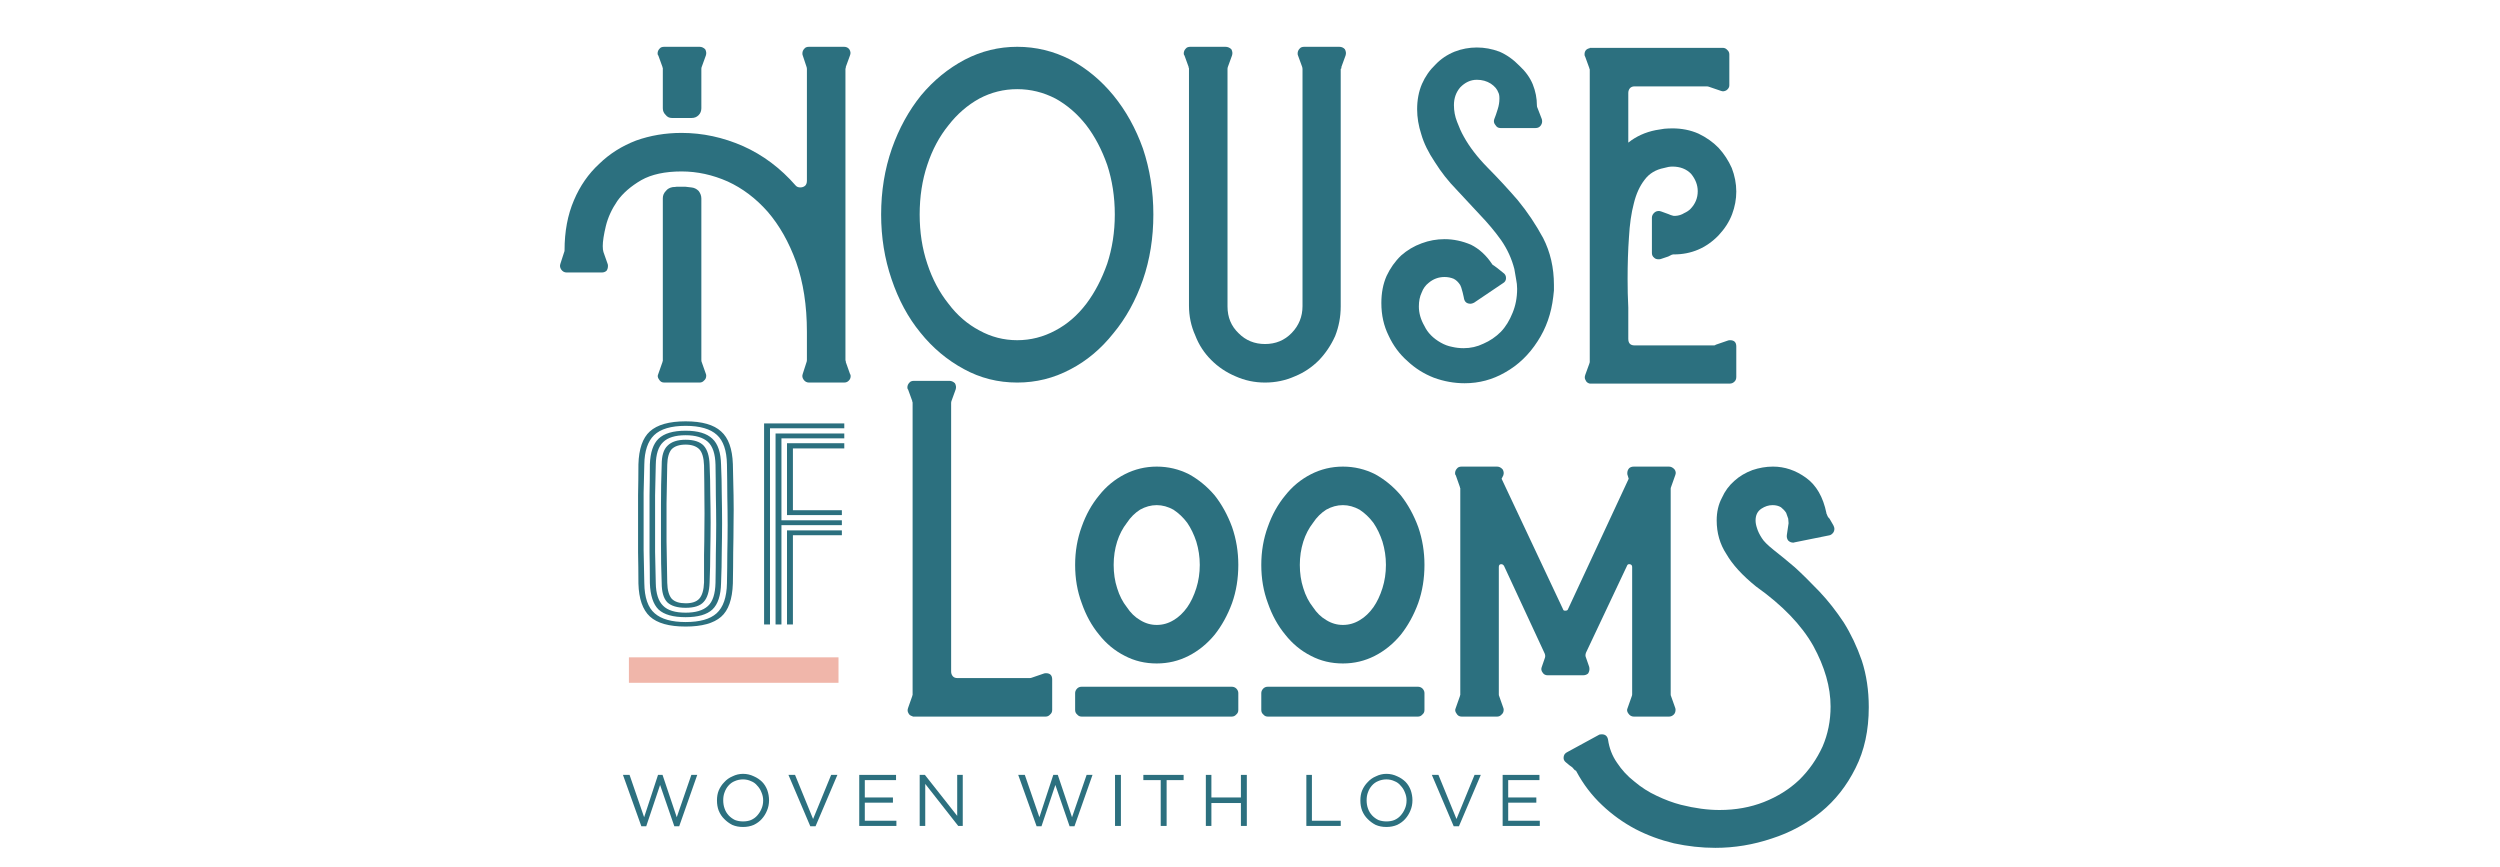 <svg version="1.0" preserveAspectRatio="xMidYMid meet" height="52" viewBox="0 0 112.5 39" zoomAndPan="magnify" width="150" xmlns:xlink="http://www.w3.org/1999/xlink" xmlns="http://www.w3.org/2000/svg"><defs><g></g><clipPath id="75e40ae9d2"><path clip-rule="nonzero" d="M 24 0.086 L 85 0.086 L 85 38.914 L 24 38.914 Z M 24 0.086"></path></clipPath><clipPath id="6deae73a6f"><rect height="14" y="0" width="12" x="0"></rect></clipPath><clipPath id="5e65b95fa7"><path clip-rule="nonzero" d="M 15 13 L 60.824 13 L 60.824 38.914 L 15 38.914 Z M 15 13"></path></clipPath><clipPath id="cb15d8b4d4"><path clip-rule="nonzero" d="M 31 7 L 45.824 7 L 45.824 25.914 L 31 25.914 Z M 31 7"></path></clipPath><clipPath id="9184c1b901"><rect height="26" y="0" width="46" x="0"></rect></clipPath><clipPath id="d42b78d67d"><path clip-rule="nonzero" d="M 3 33 L 47 33 L 47 38.914 L 3 38.914 Z M 3 33"></path></clipPath><clipPath id="f6501175c5"><rect height="6" y="0" width="44" x="0"></rect></clipPath><clipPath id="cb356cca61"><path clip-rule="nonzero" d="M 0.848 0.086 L 56 0.086 L 56 24 L 0.848 24 Z M 0.848 0.086"></path></clipPath><clipPath id="1a15484aee"><rect height="24" y="0" width="56" x="0"></rect></clipPath><clipPath id="558e5e362b"><rect height="39" y="0" width="61" x="0"></rect></clipPath></defs><g clip-path="url(#75e40ae9d2)"><g transform="matrix(1, 0, 0, 1, 24, 0)"><g clip-path="url(#558e5e362b)"><g transform="matrix(1, 0, 0, 1, 3, 17)"><g clip-path="url(#6deae73a6f)"><g fill-opacity="1" fill="#2c707f"><g transform="translate(1.182, 11.101)"><g><path d="M 2.672 0.094 C 1.93 0.094 1.395 -0.055 1.062 -0.359 C 0.738 -0.66 0.566 -1.156 0.547 -1.844 C 0.547 -2.344 0.539 -2.812 0.531 -3.25 C 0.531 -3.688 0.531 -4.113 0.531 -4.531 C 0.531 -4.957 0.531 -5.383 0.531 -5.812 C 0.539 -6.25 0.547 -6.711 0.547 -7.203 C 0.566 -7.898 0.738 -8.395 1.062 -8.688 C 1.395 -8.988 1.93 -9.141 2.672 -9.141 C 3.41 -9.141 3.941 -8.988 4.266 -8.688 C 4.598 -8.395 4.773 -7.906 4.797 -7.219 C 4.805 -6.719 4.816 -6.25 4.828 -5.812 C 4.836 -5.383 4.836 -4.961 4.828 -4.547 C 4.828 -4.129 4.82 -3.695 4.812 -3.25 C 4.812 -2.812 4.805 -2.344 4.797 -1.844 C 4.773 -1.133 4.598 -0.633 4.266 -0.344 C 3.93 -0.051 3.398 0.094 2.672 0.094 Z M 2.672 -0.109 C 3.305 -0.109 3.77 -0.238 4.062 -0.5 C 4.363 -0.77 4.52 -1.223 4.531 -1.859 C 4.539 -2.328 4.547 -2.773 4.547 -3.203 C 4.555 -3.629 4.562 -4.051 4.562 -4.469 C 4.562 -4.895 4.555 -5.328 4.547 -5.766 C 4.547 -6.211 4.539 -6.691 4.531 -7.203 C 4.52 -7.828 4.367 -8.27 4.078 -8.531 C 3.785 -8.801 3.316 -8.938 2.672 -8.938 C 2.016 -8.938 1.539 -8.797 1.25 -8.516 C 0.969 -8.242 0.82 -7.805 0.812 -7.203 C 0.801 -6.766 0.789 -6.336 0.781 -5.922 C 0.781 -5.516 0.781 -5.098 0.781 -4.672 C 0.781 -4.254 0.781 -3.812 0.781 -3.344 C 0.789 -2.883 0.801 -2.391 0.812 -1.859 C 0.82 -1.211 0.977 -0.758 1.281 -0.5 C 1.582 -0.238 2.047 -0.109 2.672 -0.109 Z M 2.672 -0.328 C 2.109 -0.328 1.703 -0.441 1.453 -0.672 C 1.211 -0.91 1.082 -1.305 1.062 -1.859 C 1.062 -2.348 1.055 -2.812 1.047 -3.25 C 1.047 -3.688 1.047 -4.113 1.047 -4.531 C 1.047 -4.957 1.047 -5.383 1.047 -5.812 C 1.055 -6.25 1.062 -6.711 1.062 -7.203 C 1.082 -7.742 1.211 -8.129 1.453 -8.359 C 1.703 -8.598 2.109 -8.719 2.672 -8.719 C 3.223 -8.719 3.625 -8.598 3.875 -8.359 C 4.125 -8.129 4.254 -7.738 4.266 -7.188 C 4.285 -6.75 4.297 -6.312 4.297 -5.875 C 4.305 -5.445 4.312 -5.016 4.312 -4.578 C 4.312 -4.148 4.305 -3.711 4.297 -3.266 C 4.297 -2.816 4.285 -2.348 4.266 -1.859 C 4.254 -1.305 4.125 -0.91 3.875 -0.672 C 3.625 -0.441 3.223 -0.328 2.672 -0.328 Z M 2.672 -0.531 C 3.117 -0.531 3.453 -0.629 3.672 -0.828 C 3.891 -1.023 4.004 -1.375 4.016 -1.875 C 4.023 -2.332 4.031 -2.773 4.031 -3.203 C 4.039 -3.641 4.047 -4.07 4.047 -4.5 C 4.047 -4.926 4.039 -5.359 4.031 -5.797 C 4.031 -6.242 4.023 -6.707 4.016 -7.188 C 4.004 -7.676 3.891 -8.02 3.672 -8.219 C 3.453 -8.414 3.117 -8.516 2.672 -8.516 C 2.203 -8.516 1.863 -8.41 1.656 -8.203 C 1.445 -8.004 1.336 -7.664 1.328 -7.188 C 1.316 -6.707 1.305 -6.25 1.297 -5.812 C 1.297 -5.383 1.297 -4.961 1.297 -4.547 C 1.297 -4.129 1.297 -3.703 1.297 -3.266 C 1.305 -2.828 1.316 -2.359 1.328 -1.859 C 1.336 -1.391 1.445 -1.051 1.656 -0.844 C 1.863 -0.633 2.203 -0.531 2.672 -0.531 Z M 2.672 -0.75 C 2.297 -0.75 2.02 -0.832 1.844 -1 C 1.676 -1.176 1.594 -1.469 1.594 -1.875 C 1.57 -2.457 1.562 -3.039 1.562 -3.625 C 1.562 -4.207 1.562 -4.789 1.562 -5.375 C 1.562 -5.969 1.57 -6.57 1.594 -7.188 C 1.594 -7.594 1.68 -7.879 1.859 -8.047 C 2.035 -8.223 2.305 -8.312 2.672 -8.312 C 3.047 -8.312 3.316 -8.223 3.484 -8.047 C 3.648 -7.867 3.738 -7.582 3.75 -7.188 C 3.77 -6.727 3.781 -6.285 3.781 -5.859 C 3.789 -5.441 3.797 -5.02 3.797 -4.594 C 3.797 -4.176 3.789 -3.742 3.781 -3.297 C 3.781 -2.859 3.77 -2.391 3.75 -1.891 C 3.738 -1.484 3.648 -1.191 3.484 -1.016 C 3.328 -0.836 3.055 -0.75 2.672 -0.75 Z M 2.672 -0.953 C 2.953 -0.953 3.156 -1.02 3.281 -1.156 C 3.414 -1.301 3.488 -1.547 3.5 -1.891 C 3.5 -2.305 3.5 -2.719 3.5 -3.125 C 3.508 -3.531 3.516 -3.941 3.516 -4.359 C 3.523 -4.785 3.523 -5.227 3.516 -5.688 C 3.516 -6.156 3.508 -6.645 3.5 -7.156 C 3.488 -7.508 3.414 -7.754 3.281 -7.891 C 3.145 -8.023 2.941 -8.094 2.672 -8.094 C 2.391 -8.094 2.18 -8.023 2.047 -7.891 C 1.922 -7.754 1.852 -7.52 1.844 -7.188 C 1.832 -6.594 1.82 -6.016 1.812 -5.453 C 1.812 -4.891 1.812 -4.316 1.812 -3.734 C 1.82 -3.148 1.832 -2.531 1.844 -1.875 C 1.852 -1.539 1.922 -1.301 2.047 -1.156 C 2.18 -1.02 2.391 -0.953 2.672 -0.953 Z M 2.672 -0.953"></path></g></g></g><g fill-opacity="1" fill="#2c707f"><g transform="translate(6.759, 11.101)"><g><path d="M 0.625 0 L 0.625 -9.047 L 4.234 -9.047 L 4.234 -8.828 L 0.891 -8.828 L 0.891 0 Z M 1.656 0 L 1.656 -4.234 L 4.125 -4.234 L 4.125 -4.016 L 1.922 -4.016 L 1.922 0 Z M 1.141 0 L 1.141 -8.594 L 4.234 -8.594 L 4.234 -8.375 L 1.406 -8.375 L 1.406 -4.688 L 4.125 -4.688 L 4.125 -4.469 L 1.406 -4.469 L 1.406 0 Z M 1.656 -4.922 L 1.656 -8.156 L 4.234 -8.156 L 4.234 -7.922 L 1.922 -7.922 L 1.922 -5.141 L 4.125 -5.141 L 4.125 -4.922 Z M 1.656 -4.922"></path></g></g></g></g></g><g clip-path="url(#5e65b95fa7)"><g transform="matrix(1, 0, 0, 1, 15, 13)"><g clip-path="url(#9184c1b901)"><g fill-opacity="1" fill="#2c707f"><g transform="translate(0.973, 19.247)"><g><path d="M 1.094 -0.016 C 1 -0.035 0.938 -0.082 0.906 -0.156 C 0.863 -0.227 0.859 -0.305 0.891 -0.391 L 1.078 -0.922 C 1.078 -0.941 1.082 -0.957 1.094 -0.969 C 1.094 -0.977 1.094 -0.988 1.094 -1 L 1.094 -14.109 C 1.094 -14.117 1.094 -14.129 1.094 -14.141 C 1.082 -14.148 1.078 -14.172 1.078 -14.203 L 0.891 -14.719 C 0.867 -14.738 0.859 -14.77 0.859 -14.812 C 0.859 -14.895 0.891 -14.969 0.953 -15.031 C 0.992 -15.082 1.062 -15.109 1.156 -15.109 L 2.75 -15.109 C 2.844 -15.109 2.926 -15.07 3 -15 C 3.051 -14.906 3.062 -14.812 3.031 -14.719 L 2.844 -14.203 C 2.832 -14.172 2.828 -14.141 2.828 -14.109 L 2.828 -2.031 C 2.828 -1.945 2.852 -1.875 2.906 -1.812 C 2.957 -1.758 3.023 -1.734 3.109 -1.734 L 6.359 -1.734 C 6.398 -1.734 6.43 -1.738 6.453 -1.75 L 7 -1.938 C 7.02 -1.945 7.051 -1.953 7.094 -1.953 C 7.281 -1.953 7.375 -1.859 7.375 -1.672 L 7.375 -0.297 C 7.375 -0.211 7.344 -0.145 7.281 -0.094 C 7.227 -0.031 7.16 0 7.078 0 L 1.094 0 Z M 1.094 -0.016"></path></g></g></g><g fill-opacity="1" fill="#2c707f"><g transform="translate(8.865, 19.247)"><g><path d="M 4.188 -2.391 C 3.664 -2.391 3.188 -2.504 2.75 -2.734 C 2.301 -2.961 1.914 -3.281 1.594 -3.688 C 1.258 -4.094 1 -4.566 0.812 -5.109 C 0.613 -5.641 0.516 -6.211 0.516 -6.828 C 0.516 -7.43 0.613 -8.004 0.812 -8.547 C 1 -9.078 1.258 -9.547 1.594 -9.953 C 1.914 -10.359 2.301 -10.676 2.75 -10.906 C 3.195 -11.133 3.676 -11.25 4.188 -11.25 C 4.707 -11.25 5.191 -11.133 5.641 -10.906 C 6.078 -10.664 6.461 -10.348 6.797 -9.953 C 7.117 -9.547 7.379 -9.07 7.578 -8.531 C 7.766 -7.988 7.859 -7.422 7.859 -6.828 C 7.859 -6.211 7.766 -5.641 7.578 -5.109 C 7.379 -4.566 7.117 -4.094 6.797 -3.688 C 6.461 -3.281 6.07 -2.961 5.625 -2.734 C 5.176 -2.504 4.695 -2.391 4.188 -2.391 Z M 4.188 -4.125 C 4.457 -4.125 4.711 -4.195 4.953 -4.344 C 5.18 -4.477 5.383 -4.672 5.562 -4.922 C 5.727 -5.16 5.863 -5.445 5.969 -5.781 C 6.07 -6.102 6.125 -6.453 6.125 -6.828 C 6.125 -7.191 6.07 -7.539 5.969 -7.875 C 5.863 -8.195 5.727 -8.477 5.562 -8.719 C 5.375 -8.969 5.164 -9.164 4.938 -9.312 C 4.695 -9.445 4.445 -9.516 4.188 -9.516 C 3.926 -9.516 3.676 -9.445 3.438 -9.312 C 3.207 -9.164 3.008 -8.969 2.844 -8.719 C 2.656 -8.477 2.508 -8.195 2.406 -7.875 C 2.301 -7.539 2.25 -7.191 2.25 -6.828 C 2.25 -6.453 2.301 -6.102 2.406 -5.781 C 2.508 -5.445 2.656 -5.16 2.844 -4.922 C 3.008 -4.672 3.207 -4.477 3.438 -4.344 C 3.676 -4.195 3.926 -4.125 4.188 -4.125 Z M 0.812 0 C 0.727 0 0.66 -0.031 0.609 -0.094 C 0.547 -0.145 0.516 -0.211 0.516 -0.297 L 0.516 -1.062 C 0.516 -1.133 0.547 -1.203 0.609 -1.266 C 0.66 -1.316 0.727 -1.344 0.812 -1.344 L 7.562 -1.344 C 7.645 -1.344 7.711 -1.316 7.766 -1.266 C 7.828 -1.203 7.859 -1.133 7.859 -1.062 L 7.859 -0.297 C 7.859 -0.211 7.828 -0.145 7.766 -0.094 C 7.711 -0.031 7.645 0 7.562 0 Z M 0.812 0"></path></g></g></g><g fill-opacity="1" fill="#2c707f"><g transform="translate(17.242, 19.247)"><g><path d="M 4.188 -2.391 C 3.664 -2.391 3.188 -2.504 2.75 -2.734 C 2.301 -2.961 1.914 -3.281 1.594 -3.688 C 1.258 -4.094 1 -4.566 0.812 -5.109 C 0.613 -5.641 0.516 -6.211 0.516 -6.828 C 0.516 -7.43 0.613 -8.004 0.812 -8.547 C 1 -9.078 1.258 -9.547 1.594 -9.953 C 1.914 -10.359 2.301 -10.676 2.75 -10.906 C 3.195 -11.133 3.676 -11.25 4.188 -11.25 C 4.707 -11.25 5.191 -11.133 5.641 -10.906 C 6.078 -10.664 6.461 -10.348 6.797 -9.953 C 7.117 -9.547 7.379 -9.07 7.578 -8.531 C 7.766 -7.988 7.859 -7.422 7.859 -6.828 C 7.859 -6.211 7.766 -5.641 7.578 -5.109 C 7.379 -4.566 7.117 -4.094 6.797 -3.688 C 6.461 -3.281 6.07 -2.961 5.625 -2.734 C 5.176 -2.504 4.695 -2.391 4.188 -2.391 Z M 4.188 -4.125 C 4.457 -4.125 4.711 -4.195 4.953 -4.344 C 5.18 -4.477 5.383 -4.672 5.562 -4.922 C 5.727 -5.16 5.863 -5.445 5.969 -5.781 C 6.07 -6.102 6.125 -6.453 6.125 -6.828 C 6.125 -7.191 6.07 -7.539 5.969 -7.875 C 5.863 -8.195 5.727 -8.477 5.562 -8.719 C 5.375 -8.969 5.164 -9.164 4.938 -9.312 C 4.695 -9.445 4.445 -9.516 4.188 -9.516 C 3.926 -9.516 3.676 -9.445 3.438 -9.312 C 3.207 -9.164 3.008 -8.969 2.844 -8.719 C 2.656 -8.477 2.508 -8.195 2.406 -7.875 C 2.301 -7.539 2.25 -7.191 2.25 -6.828 C 2.25 -6.453 2.301 -6.102 2.406 -5.781 C 2.508 -5.445 2.656 -5.16 2.844 -4.922 C 3.008 -4.672 3.207 -4.477 3.438 -4.344 C 3.676 -4.195 3.926 -4.125 4.188 -4.125 Z M 0.812 0 C 0.727 0 0.66 -0.031 0.609 -0.094 C 0.547 -0.145 0.516 -0.211 0.516 -0.297 L 0.516 -1.062 C 0.516 -1.133 0.547 -1.203 0.609 -1.266 C 0.66 -1.316 0.727 -1.344 0.812 -1.344 L 7.562 -1.344 C 7.645 -1.344 7.711 -1.316 7.766 -1.266 C 7.828 -1.203 7.859 -1.133 7.859 -1.062 L 7.859 -0.297 C 7.859 -0.211 7.828 -0.145 7.766 -0.094 C 7.711 -0.031 7.645 0 7.562 0 Z M 0.812 0"></path></g></g></g><g fill-opacity="1" fill="#2c707f"><g transform="translate(25.619, 19.247)"><g><path d="M 1.156 0 C 1.051 0 0.973 -0.047 0.922 -0.141 C 0.859 -0.223 0.848 -0.305 0.891 -0.391 L 1.078 -0.922 C 1.078 -0.941 1.082 -0.957 1.094 -0.969 C 1.094 -0.977 1.094 -0.988 1.094 -1 L 1.094 -10.25 C 1.094 -10.258 1.094 -10.27 1.094 -10.281 C 1.082 -10.289 1.078 -10.305 1.078 -10.328 L 0.891 -10.859 C 0.867 -10.879 0.859 -10.91 0.859 -10.953 C 0.859 -11.035 0.891 -11.109 0.953 -11.172 C 0.992 -11.223 1.062 -11.25 1.156 -11.25 L 2.75 -11.25 C 2.844 -11.25 2.926 -11.207 3 -11.125 C 3.051 -11.039 3.062 -10.953 3.031 -10.859 L 2.953 -10.703 L 5.719 -4.828 C 5.727 -4.785 5.758 -4.766 5.812 -4.766 C 5.883 -4.766 5.926 -4.785 5.938 -4.828 L 8.672 -10.703 L 8.625 -10.859 C 8.613 -10.879 8.609 -10.91 8.609 -10.953 C 8.609 -11.035 8.633 -11.109 8.688 -11.172 C 8.738 -11.223 8.812 -11.25 8.906 -11.25 L 10.484 -11.25 C 10.578 -11.25 10.66 -11.207 10.734 -11.125 C 10.797 -11.039 10.805 -10.953 10.766 -10.859 L 10.578 -10.328 C 10.566 -10.305 10.562 -10.281 10.562 -10.25 L 10.562 -1 C 10.562 -0.969 10.566 -0.941 10.578 -0.922 L 10.766 -0.391 C 10.773 -0.367 10.781 -0.344 10.781 -0.312 C 10.781 -0.219 10.754 -0.145 10.703 -0.094 C 10.641 -0.031 10.566 0 10.484 0 L 8.906 0 C 8.801 0 8.719 -0.047 8.656 -0.141 C 8.594 -0.223 8.582 -0.305 8.625 -0.391 L 8.812 -0.922 C 8.82 -0.941 8.828 -0.969 8.828 -1 L 8.828 -6.734 C 8.828 -6.805 8.789 -6.848 8.719 -6.859 C 8.656 -6.867 8.613 -6.844 8.594 -6.781 L 6.75 -2.875 C 6.719 -2.789 6.719 -2.719 6.75 -2.656 L 6.891 -2.25 C 6.898 -2.227 6.906 -2.191 6.906 -2.141 C 6.906 -2.066 6.883 -2 6.844 -1.938 C 6.781 -1.883 6.703 -1.859 6.609 -1.859 L 5.031 -1.859 C 4.926 -1.859 4.848 -1.898 4.797 -1.984 C 4.734 -2.066 4.723 -2.156 4.766 -2.25 L 4.906 -2.656 C 4.926 -2.727 4.914 -2.801 4.875 -2.875 L 3.062 -6.781 C 3.031 -6.832 2.988 -6.859 2.938 -6.859 C 2.863 -6.859 2.828 -6.816 2.828 -6.734 L 2.828 -1 C 2.828 -0.969 2.832 -0.941 2.844 -0.922 L 3.031 -0.391 C 3.039 -0.367 3.047 -0.344 3.047 -0.312 C 3.047 -0.219 3.016 -0.145 2.953 -0.094 C 2.898 -0.031 2.832 0 2.75 0 Z M 1.156 0"></path></g></g></g><g clip-path="url(#cb15d8b4d4)"><g fill-opacity="1" fill="#2c707f"><g transform="translate(37.267, 19.247)"><g><path d="M 0.922 5.906 C 0.297 5.906 -0.32 5.836 -0.938 5.703 C -1.551 5.555 -2.129 5.344 -2.672 5.062 C -3.223 4.77 -3.723 4.41 -4.172 3.984 C -4.629 3.555 -5.016 3.051 -5.328 2.469 L -5.344 2.438 L -5.406 2.406 C -5.426 2.383 -5.461 2.344 -5.516 2.281 C -5.586 2.238 -5.68 2.164 -5.797 2.062 C -5.867 2.008 -5.906 1.941 -5.906 1.859 C -5.906 1.734 -5.848 1.645 -5.734 1.594 L -4.328 0.828 C -4.297 0.805 -4.25 0.797 -4.188 0.797 C -4.031 0.797 -3.938 0.875 -3.906 1.031 C -3.852 1.414 -3.719 1.766 -3.5 2.078 C -3.289 2.398 -3.031 2.68 -2.719 2.922 C -2.414 3.18 -2.082 3.395 -1.719 3.562 C -1.352 3.738 -0.988 3.875 -0.625 3.969 C 0 4.125 0.578 4.203 1.109 4.203 C 1.836 4.203 2.504 4.082 3.109 3.844 C 3.723 3.602 4.254 3.27 4.703 2.844 C 5.141 2.414 5.488 1.914 5.75 1.344 C 5.988 0.789 6.109 0.191 6.109 -0.453 C 6.109 -1.328 5.848 -2.238 5.328 -3.188 C 4.797 -4.125 3.938 -5.016 2.75 -5.859 C 2.133 -6.359 1.691 -6.844 1.422 -7.312 C 1.129 -7.758 0.984 -8.266 0.984 -8.828 C 0.984 -9.211 1.062 -9.551 1.219 -9.844 C 1.352 -10.145 1.539 -10.398 1.781 -10.609 C 2.008 -10.816 2.281 -10.977 2.594 -11.094 C 2.895 -11.195 3.203 -11.25 3.516 -11.25 C 4.047 -11.25 4.539 -11.082 5 -10.75 C 5.469 -10.414 5.773 -9.883 5.922 -9.156 C 5.922 -9.133 5.926 -9.117 5.938 -9.109 L 5.969 -9.031 C 5.977 -9 6.008 -8.957 6.062 -8.906 L 6.234 -8.609 C 6.266 -8.547 6.281 -8.492 6.281 -8.453 C 6.281 -8.379 6.258 -8.316 6.219 -8.266 C 6.164 -8.203 6.109 -8.164 6.047 -8.156 L 4.5 -7.844 L 4.438 -7.828 C 4.344 -7.828 4.266 -7.859 4.203 -7.922 C 4.148 -7.992 4.129 -8.078 4.141 -8.172 L 4.219 -8.703 C 4.219 -8.742 4.211 -8.812 4.203 -8.906 C 4.18 -8.977 4.148 -9.066 4.109 -9.172 C 4.047 -9.266 3.969 -9.348 3.875 -9.422 C 3.77 -9.484 3.645 -9.516 3.5 -9.516 C 3.32 -9.516 3.156 -9.461 3 -9.359 C 2.82 -9.242 2.734 -9.066 2.734 -8.828 C 2.734 -8.723 2.754 -8.609 2.797 -8.484 C 2.836 -8.348 2.91 -8.195 3.016 -8.031 C 3.098 -7.895 3.273 -7.719 3.547 -7.5 C 3.828 -7.281 4.145 -7.02 4.5 -6.719 C 4.844 -6.406 5.211 -6.039 5.609 -5.625 C 6.004 -5.207 6.367 -4.742 6.703 -4.234 C 7.023 -3.723 7.297 -3.148 7.516 -2.516 C 7.723 -1.879 7.828 -1.18 7.828 -0.422 C 7.828 0.617 7.629 1.531 7.234 2.312 C 6.836 3.113 6.316 3.773 5.672 4.297 C 5.016 4.828 4.281 5.223 3.469 5.484 C 2.633 5.766 1.785 5.906 0.922 5.906 Z M 0.922 5.906"></path></g></g></g></g></g></g></g><path stroke-miterlimit="4" stroke-opacity="1" stroke-width="6" stroke="#f0b6aa" d="M 0.01 3.001 L 49.391 3.001" stroke-linejoin="miter" fill="none" transform="matrix(0.191, 0, 0, 0.191, 4.299, 29.58)" stroke-linecap="butt"></path><g clip-path="url(#d42b78d67d)"><g transform="matrix(1, 0, 0, 1, 3, 33)"><g clip-path="url(#f6501175c5)"><g fill-opacity="1" fill="#2c707f"><g transform="translate(0.892, 4.167)"><g><path d="M 0.141 -2.297 L 0.438 -2.297 L 1.094 -0.391 L 1.719 -2.297 L 1.922 -2.297 L 2.562 -0.391 L 3.219 -2.297 L 3.484 -2.297 L 2.672 0.016 L 2.453 0.016 L 1.812 -1.844 L 1.188 0.016 L 0.969 0.016 Z M 0.141 -2.297"></path></g></g></g><g fill-opacity="1" fill="#2c707f"><g transform="translate(5.045, 4.167)"><g><path d="M 1.391 0.047 C 1.211 0.047 1.051 0.016 0.906 -0.047 C 0.77 -0.117 0.648 -0.207 0.547 -0.312 C 0.441 -0.414 0.359 -0.539 0.297 -0.688 C 0.242 -0.832 0.219 -0.984 0.219 -1.141 L 0.219 -1.156 C 0.219 -1.312 0.242 -1.457 0.297 -1.594 C 0.359 -1.738 0.441 -1.863 0.547 -1.969 C 0.648 -2.082 0.773 -2.172 0.922 -2.234 C 1.066 -2.305 1.223 -2.344 1.391 -2.344 C 1.566 -2.344 1.727 -2.305 1.875 -2.234 C 2.02 -2.172 2.145 -2.086 2.25 -1.984 C 2.352 -1.879 2.43 -1.754 2.484 -1.609 C 2.535 -1.461 2.562 -1.312 2.562 -1.156 C 2.562 -0.988 2.531 -0.832 2.469 -0.688 C 2.414 -0.551 2.336 -0.426 2.234 -0.312 C 2.141 -0.207 2.02 -0.117 1.875 -0.047 C 1.727 0.016 1.566 0.047 1.391 0.047 Z M 1.391 -0.203 C 1.523 -0.203 1.645 -0.223 1.75 -0.266 C 1.863 -0.316 1.957 -0.383 2.031 -0.469 C 2.113 -0.562 2.176 -0.66 2.219 -0.766 C 2.27 -0.879 2.297 -1.004 2.297 -1.141 L 2.297 -1.156 C 2.297 -1.281 2.27 -1.398 2.219 -1.516 C 2.176 -1.629 2.113 -1.727 2.031 -1.812 C 1.957 -1.906 1.863 -1.973 1.75 -2.016 C 1.645 -2.066 1.523 -2.094 1.391 -2.094 C 1.254 -2.094 1.129 -2.066 1.016 -2.016 C 0.91 -1.973 0.816 -1.906 0.734 -1.812 C 0.66 -1.727 0.602 -1.629 0.562 -1.516 C 0.52 -1.41 0.5 -1.289 0.5 -1.156 C 0.5 -1.02 0.52 -0.895 0.562 -0.781 C 0.602 -0.664 0.664 -0.562 0.75 -0.469 C 0.832 -0.383 0.926 -0.316 1.031 -0.266 C 1.145 -0.223 1.266 -0.203 1.391 -0.203 Z M 1.391 -0.203"></path></g></g></g><g fill-opacity="1" fill="#2c707f"><g transform="translate(8.355, 4.167)"><g><path d="M 0.125 -2.297 L 0.422 -2.297 L 1.234 -0.312 L 2.047 -2.297 L 2.328 -2.297 L 1.344 0.016 L 1.109 0.016 Z M 0.125 -2.297"></path></g></g></g><g fill-opacity="1" fill="#2c707f"><g transform="translate(11.338, 4.167)"><g><path d="M 0.328 -2.297 L 1.984 -2.297 L 1.984 -2.062 L 0.578 -2.062 L 0.578 -1.281 L 1.844 -1.281 L 1.844 -1.047 L 0.578 -1.047 L 0.578 -0.234 L 2 -0.234 L 2 0 L 0.328 0 Z M 0.328 -2.297"></path></g></g></g><g fill-opacity="1" fill="#2c707f"><g transform="translate(14.058, 4.167)"><g><path d="M 0.328 -2.297 L 0.562 -2.297 L 2.016 -0.453 L 2.016 -2.297 L 2.266 -2.297 L 2.266 0 L 2.062 0 L 0.578 -1.891 L 0.578 0 L 0.328 0 Z M 0.328 -2.297"></path></g></g></g><g fill-opacity="1" fill="#2c707f"><g transform="translate(17.171, 4.167)"><g></g></g></g><g fill-opacity="1" fill="#2c707f"><g transform="translate(18.679, 4.167)"><g><path d="M 0.141 -2.297 L 0.438 -2.297 L 1.094 -0.391 L 1.719 -2.297 L 1.922 -2.297 L 2.562 -0.391 L 3.219 -2.297 L 3.484 -2.297 L 2.672 0.016 L 2.453 0.016 L 1.812 -1.844 L 1.188 0.016 L 0.969 0.016 Z M 0.141 -2.297"></path></g></g></g><g fill-opacity="1" fill="#2c707f"><g transform="translate(22.832, 4.167)"><g><path d="M 0.344 -2.297 L 0.609 -2.297 L 0.609 0 L 0.344 0 Z M 0.344 -2.297"></path></g></g></g><g fill-opacity="1" fill="#2c707f"><g transform="translate(24.31, 4.167)"><g><path d="M 0.922 -2.062 L 0.141 -2.062 L 0.141 -2.297 L 1.953 -2.297 L 1.953 -2.062 L 1.188 -2.062 L 1.188 0 L 0.922 0 Z M 0.922 -2.062"></path></g></g></g><g fill-opacity="1" fill="#2c707f"><g transform="translate(26.935, 4.167)"><g><path d="M 0.328 -2.297 L 0.578 -2.297 L 0.578 -1.281 L 1.906 -1.281 L 1.906 -2.297 L 2.172 -2.297 L 2.172 0 L 1.906 0 L 1.906 -1.031 L 0.578 -1.031 L 0.578 0 L 0.328 0 Z M 0.328 -2.297"></path></g></g></g><g fill-opacity="1" fill="#2c707f"><g transform="translate(29.95, 4.167)"><g></g></g></g><g fill-opacity="1" fill="#2c707f"><g transform="translate(31.458, 4.167)"><g><path d="M 0.328 -2.297 L 0.578 -2.297 L 0.578 -0.234 L 1.875 -0.234 L 1.875 0 L 0.328 0 Z M 0.328 -2.297"></path></g></g></g><g fill-opacity="1" fill="#2c707f"><g transform="translate(33.998, 4.167)"><g><path d="M 1.391 0.047 C 1.211 0.047 1.051 0.016 0.906 -0.047 C 0.77 -0.117 0.648 -0.207 0.547 -0.312 C 0.441 -0.414 0.359 -0.539 0.297 -0.688 C 0.242 -0.832 0.219 -0.984 0.219 -1.141 L 0.219 -1.156 C 0.219 -1.312 0.242 -1.457 0.297 -1.594 C 0.359 -1.738 0.441 -1.863 0.547 -1.969 C 0.648 -2.082 0.773 -2.172 0.922 -2.234 C 1.066 -2.305 1.223 -2.344 1.391 -2.344 C 1.566 -2.344 1.727 -2.305 1.875 -2.234 C 2.02 -2.172 2.145 -2.086 2.25 -1.984 C 2.352 -1.879 2.43 -1.754 2.484 -1.609 C 2.535 -1.461 2.562 -1.312 2.562 -1.156 C 2.562 -0.988 2.531 -0.832 2.469 -0.688 C 2.414 -0.551 2.336 -0.426 2.234 -0.312 C 2.141 -0.207 2.02 -0.117 1.875 -0.047 C 1.727 0.016 1.566 0.047 1.391 0.047 Z M 1.391 -0.203 C 1.523 -0.203 1.645 -0.223 1.75 -0.266 C 1.863 -0.316 1.957 -0.383 2.031 -0.469 C 2.113 -0.562 2.176 -0.66 2.219 -0.766 C 2.27 -0.879 2.297 -1.004 2.297 -1.141 L 2.297 -1.156 C 2.297 -1.281 2.27 -1.398 2.219 -1.516 C 2.176 -1.629 2.113 -1.727 2.031 -1.812 C 1.957 -1.906 1.863 -1.973 1.75 -2.016 C 1.645 -2.066 1.523 -2.094 1.391 -2.094 C 1.254 -2.094 1.129 -2.066 1.016 -2.016 C 0.91 -1.973 0.816 -1.906 0.734 -1.812 C 0.66 -1.727 0.602 -1.629 0.562 -1.516 C 0.52 -1.41 0.5 -1.289 0.5 -1.156 C 0.5 -1.02 0.52 -0.895 0.562 -0.781 C 0.602 -0.664 0.664 -0.562 0.75 -0.469 C 0.832 -0.383 0.926 -0.316 1.031 -0.266 C 1.145 -0.223 1.266 -0.203 1.391 -0.203 Z M 1.391 -0.203"></path></g></g></g><g fill-opacity="1" fill="#2c707f"><g transform="translate(37.308, 4.167)"><g><path d="M 0.125 -2.297 L 0.422 -2.297 L 1.234 -0.312 L 2.047 -2.297 L 2.328 -2.297 L 1.344 0.016 L 1.109 0.016 Z M 0.125 -2.297"></path></g></g></g><g fill-opacity="1" fill="#2c707f"><g transform="translate(40.291, 4.167)"><g><path d="M 0.328 -2.297 L 1.984 -2.297 L 1.984 -2.062 L 0.578 -2.062 L 0.578 -1.281 L 1.844 -1.281 L 1.844 -1.047 L 0.578 -1.047 L 0.578 -0.234 L 2 -0.234 L 2 0 L 0.328 0 Z M 0.328 -2.297"></path></g></g></g></g></g></g><g clip-path="url(#cb356cca61)"><g transform="matrix(1, 0, 0, 1, -0, 0)"><g clip-path="url(#1a15484aee)"><g fill-opacity="1" fill="#2c707f"><g transform="translate(4.733, 17.215)"><g><path d="M 7.672 0 C 7.566 0 7.484 -0.047 7.422 -0.141 C 7.367 -0.223 7.359 -0.305 7.391 -0.391 L 7.562 -0.922 C 7.57 -0.941 7.578 -0.973 7.578 -1.016 L 7.578 -2.281 C 7.578 -3.469 7.414 -4.516 7.094 -5.422 C 6.77 -6.316 6.344 -7.07 5.812 -7.688 C 5.281 -8.289 4.68 -8.742 4.016 -9.047 C 3.336 -9.348 2.645 -9.5 1.938 -9.5 C 1.188 -9.5 0.582 -9.367 0.125 -9.109 C -0.344 -8.836 -0.703 -8.523 -0.953 -8.172 C -1.203 -7.805 -1.375 -7.43 -1.469 -7.047 C -1.562 -6.66 -1.609 -6.359 -1.609 -6.141 C -1.609 -6.023 -1.598 -5.938 -1.578 -5.875 L -1.391 -5.344 C -1.379 -5.32 -1.375 -5.289 -1.375 -5.25 C -1.375 -5.164 -1.395 -5.094 -1.438 -5.031 C -1.5 -4.977 -1.57 -4.953 -1.656 -4.953 L -3.234 -4.953 C -3.336 -4.953 -3.422 -5 -3.484 -5.094 C -3.535 -5.176 -3.547 -5.258 -3.516 -5.344 L -3.344 -5.875 C -3.332 -5.895 -3.328 -5.922 -3.328 -5.953 C -3.328 -6.797 -3.188 -7.547 -2.906 -8.203 C -2.633 -8.848 -2.254 -9.395 -1.766 -9.844 C -1.297 -10.301 -0.742 -10.648 -0.109 -10.891 C 0.523 -11.117 1.207 -11.234 1.938 -11.234 C 2.883 -11.234 3.805 -11.035 4.703 -10.641 C 5.598 -10.242 6.391 -9.648 7.078 -8.859 C 7.129 -8.805 7.195 -8.781 7.281 -8.781 C 7.363 -8.781 7.438 -8.805 7.5 -8.859 C 7.551 -8.91 7.578 -8.984 7.578 -9.078 L 7.578 -14.109 C 7.578 -14.148 7.57 -14.18 7.562 -14.203 L 7.391 -14.719 C 7.379 -14.738 7.375 -14.77 7.375 -14.812 C 7.375 -14.895 7.406 -14.969 7.469 -15.031 C 7.508 -15.082 7.578 -15.109 7.672 -15.109 L 9.25 -15.109 C 9.352 -15.109 9.43 -15.07 9.484 -15 C 9.547 -14.906 9.555 -14.812 9.516 -14.719 L 9.328 -14.203 C 9.328 -14.18 9.328 -14.164 9.328 -14.156 C 9.316 -14.145 9.312 -14.129 9.312 -14.109 L 9.312 -1.016 C 9.312 -0.992 9.316 -0.977 9.328 -0.969 C 9.328 -0.957 9.328 -0.941 9.328 -0.922 L 9.516 -0.391 C 9.535 -0.367 9.547 -0.336 9.547 -0.297 C 9.547 -0.211 9.52 -0.145 9.469 -0.094 C 9.414 -0.031 9.344 0 9.25 0 Z M 1.5 -11.906 C 1.383 -11.906 1.289 -11.953 1.219 -12.047 C 1.133 -12.129 1.094 -12.227 1.094 -12.344 L 1.094 -14.109 C 1.094 -14.129 1.094 -14.145 1.094 -14.156 C 1.082 -14.164 1.078 -14.18 1.078 -14.203 L 0.891 -14.719 C 0.867 -14.738 0.859 -14.77 0.859 -14.812 C 0.859 -14.895 0.891 -14.969 0.953 -15.031 C 0.992 -15.082 1.062 -15.109 1.156 -15.109 L 2.75 -15.109 C 2.844 -15.109 2.926 -15.07 3 -15 C 3.051 -14.906 3.062 -14.812 3.031 -14.719 L 2.844 -14.203 C 2.832 -14.18 2.828 -14.148 2.828 -14.109 L 2.828 -12.344 C 2.828 -12.219 2.785 -12.113 2.703 -12.031 C 2.617 -11.945 2.516 -11.906 2.391 -11.906 Z M 1.156 0 C 1.051 0 0.973 -0.047 0.922 -0.141 C 0.859 -0.223 0.848 -0.305 0.891 -0.391 L 1.078 -0.922 C 1.078 -0.941 1.082 -0.957 1.094 -0.969 C 1.094 -0.977 1.094 -0.992 1.094 -1.016 L 1.094 -8.297 C 1.094 -8.422 1.141 -8.531 1.234 -8.625 C 1.305 -8.719 1.41 -8.773 1.547 -8.797 C 1.598 -8.797 1.656 -8.801 1.719 -8.812 C 1.758 -8.812 1.812 -8.812 1.875 -8.812 C 1.945 -8.812 2.023 -8.812 2.109 -8.812 C 2.191 -8.801 2.281 -8.789 2.375 -8.781 C 2.5 -8.77 2.609 -8.719 2.703 -8.625 C 2.785 -8.52 2.828 -8.406 2.828 -8.281 L 2.828 -1.016 C 2.828 -0.973 2.832 -0.941 2.844 -0.922 L 3.031 -0.391 C 3.039 -0.367 3.047 -0.344 3.047 -0.312 C 3.047 -0.219 3.016 -0.145 2.953 -0.094 C 2.898 -0.031 2.832 0 2.75 0 Z M 1.156 0"></path></g></g></g><g fill-opacity="1" fill="#2c707f"><g transform="translate(15.135, 17.215)"><g><path d="M 6.641 0 C 5.773 0 4.973 -0.203 4.234 -0.609 C 3.484 -1.016 2.832 -1.562 2.281 -2.25 C 1.727 -2.926 1.297 -3.727 0.984 -4.656 C 0.672 -5.57 0.516 -6.539 0.516 -7.562 C 0.516 -8.613 0.676 -9.602 1 -10.531 C 1.32 -11.438 1.758 -12.234 2.312 -12.922 C 2.875 -13.598 3.531 -14.133 4.281 -14.531 C 5.02 -14.914 5.805 -15.109 6.641 -15.109 C 7.484 -15.109 8.281 -14.914 9.031 -14.531 C 9.77 -14.133 10.414 -13.598 10.969 -12.922 C 11.531 -12.234 11.973 -11.438 12.297 -10.531 C 12.609 -9.602 12.766 -8.613 12.766 -7.562 C 12.766 -6.508 12.609 -5.531 12.297 -4.625 C 11.973 -3.695 11.531 -2.895 10.969 -2.219 C 10.414 -1.52 9.77 -0.977 9.031 -0.594 C 8.281 -0.195 7.484 0 6.641 0 Z M 6.641 -1.906 C 7.242 -1.906 7.816 -2.051 8.359 -2.344 C 8.891 -2.625 9.352 -3.023 9.75 -3.547 C 10.133 -4.055 10.445 -4.656 10.688 -5.344 C 10.914 -6.031 11.031 -6.77 11.031 -7.562 C 11.031 -8.363 10.914 -9.109 10.688 -9.797 C 10.445 -10.484 10.133 -11.078 9.75 -11.578 C 9.352 -12.086 8.891 -12.488 8.359 -12.781 C 7.816 -13.062 7.242 -13.203 6.641 -13.203 C 6.035 -13.203 5.469 -13.062 4.938 -12.781 C 4.406 -12.488 3.941 -12.086 3.547 -11.578 C 3.141 -11.078 2.82 -10.484 2.594 -9.797 C 2.363 -9.109 2.25 -8.363 2.25 -7.562 C 2.25 -6.77 2.363 -6.031 2.594 -5.344 C 2.82 -4.656 3.141 -4.055 3.547 -3.547 C 3.941 -3.023 4.406 -2.625 4.938 -2.344 C 5.469 -2.051 6.035 -1.906 6.641 -1.906 Z M 6.641 -1.906"></path></g></g></g><g fill-opacity="1" fill="#2c707f"><g transform="translate(28.41, 17.215)"><g><path d="M 4.516 0 C 4.047 0 3.602 -0.094 3.188 -0.281 C 2.77 -0.457 2.406 -0.703 2.094 -1.016 C 1.781 -1.328 1.539 -1.695 1.375 -2.125 C 1.188 -2.539 1.094 -2.988 1.094 -3.469 L 1.094 -14.109 C 1.094 -14.117 1.094 -14.129 1.094 -14.141 C 1.082 -14.148 1.078 -14.172 1.078 -14.203 L 0.891 -14.719 C 0.867 -14.738 0.859 -14.77 0.859 -14.812 C 0.859 -14.895 0.891 -14.969 0.953 -15.031 C 0.992 -15.082 1.062 -15.109 1.156 -15.109 L 2.734 -15.109 C 2.836 -15.109 2.926 -15.07 3 -15 C 3.051 -14.906 3.062 -14.812 3.031 -14.719 L 2.844 -14.203 C 2.832 -14.172 2.828 -14.141 2.828 -14.109 L 2.828 -3.422 C 2.828 -2.941 2.992 -2.539 3.328 -2.219 C 3.648 -1.895 4.047 -1.734 4.516 -1.734 C 4.992 -1.734 5.395 -1.898 5.719 -2.234 C 6.039 -2.566 6.203 -2.969 6.203 -3.438 L 6.203 -14.109 C 6.203 -14.141 6.195 -14.172 6.188 -14.203 L 6 -14.719 C 5.988 -14.738 5.984 -14.77 5.984 -14.812 C 5.984 -14.895 6.016 -14.969 6.078 -15.031 C 6.117 -15.082 6.188 -15.109 6.281 -15.109 L 7.859 -15.109 C 7.961 -15.109 8.047 -15.07 8.109 -15 C 8.16 -14.906 8.172 -14.812 8.141 -14.719 L 7.953 -14.203 C 7.953 -14.172 7.953 -14.148 7.953 -14.141 C 7.93 -14.129 7.922 -14.117 7.922 -14.109 L 7.922 -3.422 C 7.922 -2.953 7.836 -2.508 7.672 -2.094 C 7.484 -1.676 7.238 -1.312 6.938 -1 C 6.625 -0.688 6.266 -0.445 5.859 -0.281 C 5.441 -0.094 4.992 0 4.516 0 Z M 4.516 0"></path></g></g></g><g fill-opacity="1" fill="#2c707f"><g transform="translate(37.427, 17.215)"><g><path d="M 4.484 0.031 C 4.016 0.031 3.551 -0.051 3.094 -0.219 C 2.645 -0.395 2.25 -0.645 1.906 -0.969 C 1.551 -1.281 1.27 -1.66 1.062 -2.109 C 0.844 -2.547 0.734 -3.035 0.734 -3.578 C 0.734 -4.035 0.812 -4.441 0.969 -4.797 C 1.133 -5.148 1.352 -5.457 1.625 -5.719 C 1.895 -5.957 2.203 -6.141 2.547 -6.266 C 2.879 -6.391 3.223 -6.453 3.578 -6.453 C 3.984 -6.453 4.379 -6.367 4.766 -6.203 C 5.141 -6.016 5.457 -5.723 5.719 -5.328 C 5.727 -5.305 5.754 -5.285 5.797 -5.266 C 5.848 -5.234 5.988 -5.125 6.219 -4.938 C 6.301 -4.883 6.344 -4.805 6.344 -4.703 C 6.344 -4.598 6.297 -4.52 6.203 -4.469 L 4.906 -3.594 C 4.844 -3.562 4.789 -3.547 4.75 -3.547 C 4.582 -3.547 4.484 -3.625 4.453 -3.781 L 4.438 -3.859 C 4.426 -3.922 4.41 -3.988 4.391 -4.062 C 4.367 -4.133 4.348 -4.207 4.328 -4.281 C 4.305 -4.332 4.289 -4.367 4.281 -4.391 C 4.195 -4.523 4.098 -4.617 3.984 -4.672 C 3.859 -4.723 3.723 -4.75 3.578 -4.75 C 3.305 -4.75 3.066 -4.66 2.859 -4.484 C 2.723 -4.379 2.617 -4.234 2.547 -4.047 C 2.461 -3.867 2.422 -3.66 2.422 -3.422 C 2.422 -3.129 2.504 -2.836 2.672 -2.547 C 2.816 -2.242 3.062 -1.992 3.406 -1.797 C 3.57 -1.703 3.738 -1.641 3.906 -1.609 C 4.082 -1.566 4.258 -1.547 4.438 -1.547 C 4.75 -1.547 5.047 -1.613 5.328 -1.75 C 5.617 -1.875 5.879 -2.051 6.109 -2.281 C 6.328 -2.508 6.504 -2.797 6.641 -3.141 C 6.773 -3.461 6.844 -3.82 6.844 -4.219 C 6.844 -4.363 6.828 -4.508 6.797 -4.656 C 6.773 -4.789 6.75 -4.941 6.719 -5.109 C 6.602 -5.566 6.406 -6 6.125 -6.406 C 5.844 -6.801 5.523 -7.18 5.172 -7.547 C 4.828 -7.922 4.477 -8.297 4.125 -8.672 C 3.75 -9.055 3.422 -9.473 3.141 -9.922 C 2.848 -10.359 2.645 -10.773 2.531 -11.172 C 2.406 -11.555 2.344 -11.93 2.344 -12.297 C 2.344 -12.711 2.414 -13.094 2.562 -13.438 C 2.707 -13.77 2.91 -14.062 3.172 -14.312 C 3.41 -14.562 3.695 -14.754 4.031 -14.891 C 4.352 -15.016 4.688 -15.078 5.031 -15.078 C 5.375 -15.078 5.711 -15.016 6.047 -14.891 C 6.367 -14.754 6.672 -14.539 6.953 -14.25 C 7.223 -14 7.422 -13.723 7.547 -13.422 C 7.672 -13.109 7.734 -12.789 7.734 -12.469 C 7.734 -12.426 7.742 -12.383 7.766 -12.344 L 7.953 -11.859 C 7.961 -11.836 7.969 -11.801 7.969 -11.75 C 7.969 -11.676 7.941 -11.609 7.891 -11.547 C 7.836 -11.484 7.766 -11.453 7.672 -11.453 L 6.094 -11.453 C 6 -11.453 5.926 -11.492 5.875 -11.578 C 5.801 -11.66 5.781 -11.75 5.812 -11.844 C 5.863 -11.969 5.914 -12.117 5.969 -12.297 C 6.02 -12.453 6.047 -12.613 6.047 -12.781 C 6.047 -12.906 6.031 -12.992 6 -13.047 C 5.945 -13.203 5.832 -13.336 5.656 -13.453 C 5.477 -13.566 5.27 -13.625 5.031 -13.625 C 4.75 -13.625 4.5 -13.508 4.281 -13.281 C 4.094 -13.062 4 -12.797 4 -12.484 C 4 -12.223 4.047 -11.973 4.141 -11.734 C 4.234 -11.484 4.332 -11.266 4.438 -11.078 C 4.695 -10.609 5.055 -10.141 5.516 -9.672 C 5.973 -9.211 6.426 -8.723 6.875 -8.203 C 7.312 -7.672 7.691 -7.102 8.016 -6.5 C 8.336 -5.875 8.5 -5.172 8.5 -4.391 C 8.5 -4.305 8.5 -4.223 8.5 -4.141 C 8.488 -4.047 8.477 -3.953 8.469 -3.859 C 8.383 -3.109 8.148 -2.441 7.766 -1.859 C 7.379 -1.254 6.891 -0.785 6.297 -0.453 C 5.734 -0.129 5.129 0.031 4.484 0.031 Z M 4.484 0.031"></path></g></g></g><g fill-opacity="1" fill="#2c707f"><g transform="translate(46.445, 17.215)"><g><path d="M 1.094 0.047 C 1 0.023 0.938 -0.023 0.906 -0.109 C 0.863 -0.172 0.859 -0.25 0.891 -0.344 L 1.078 -0.859 C 1.078 -0.879 1.082 -0.895 1.094 -0.906 C 1.094 -0.914 1.094 -0.93 1.094 -0.953 L 1.094 -14.047 C 1.094 -14.066 1.094 -14.082 1.094 -14.094 C 1.082 -14.102 1.078 -14.117 1.078 -14.141 L 0.891 -14.656 C 0.867 -14.688 0.859 -14.723 0.859 -14.766 C 0.859 -14.922 0.938 -15.016 1.094 -15.047 L 1.094 -15.062 L 7.078 -15.062 C 7.16 -15.062 7.227 -15.031 7.281 -14.969 C 7.344 -14.914 7.375 -14.848 7.375 -14.766 L 7.375 -13.375 C 7.375 -13.289 7.332 -13.219 7.25 -13.156 C 7.164 -13.102 7.082 -13.094 7 -13.125 L 6.453 -13.312 C 6.43 -13.32 6.398 -13.328 6.359 -13.328 L 3.109 -13.328 C 3.023 -13.328 2.957 -13.301 2.906 -13.25 C 2.852 -13.188 2.828 -13.113 2.828 -13.031 L 2.828 -10.797 C 3.18 -11.078 3.594 -11.266 4.062 -11.359 C 4.195 -11.379 4.328 -11.398 4.453 -11.422 C 4.566 -11.43 4.688 -11.438 4.812 -11.438 C 5.238 -11.438 5.629 -11.359 5.984 -11.203 C 6.336 -11.035 6.641 -10.82 6.891 -10.562 C 7.141 -10.289 7.336 -9.988 7.484 -9.656 C 7.617 -9.312 7.688 -8.957 7.688 -8.594 C 7.688 -8.25 7.625 -7.91 7.5 -7.578 C 7.375 -7.242 7.172 -6.926 6.891 -6.625 C 6.336 -6.051 5.664 -5.766 4.875 -5.766 L 4.844 -5.766 C 4.832 -5.766 4.812 -5.758 4.781 -5.75 C 4.738 -5.727 4.688 -5.703 4.625 -5.672 C 4.539 -5.641 4.43 -5.602 4.297 -5.562 C 4.273 -5.551 4.238 -5.547 4.188 -5.547 C 4.102 -5.547 4.035 -5.57 3.984 -5.625 C 3.922 -5.676 3.891 -5.742 3.891 -5.828 L 3.891 -7.422 C 3.891 -7.516 3.938 -7.598 4.031 -7.672 C 4.113 -7.723 4.203 -7.734 4.297 -7.703 L 4.641 -7.578 C 4.711 -7.547 4.77 -7.523 4.812 -7.516 C 4.844 -7.504 4.863 -7.5 4.875 -7.5 L 4.938 -7.5 C 5.094 -7.508 5.227 -7.551 5.344 -7.625 C 5.457 -7.676 5.551 -7.738 5.625 -7.812 C 5.844 -8.039 5.953 -8.305 5.953 -8.609 C 5.953 -8.891 5.852 -9.148 5.656 -9.391 C 5.445 -9.609 5.164 -9.719 4.812 -9.719 C 4.695 -9.719 4.57 -9.695 4.438 -9.656 C 4.062 -9.582 3.77 -9.406 3.562 -9.125 C 3.344 -8.844 3.18 -8.488 3.078 -8.062 C 2.961 -7.625 2.891 -7.117 2.859 -6.547 C 2.816 -5.961 2.797 -5.332 2.797 -4.656 C 2.797 -4.238 2.805 -3.812 2.828 -3.375 C 2.828 -2.926 2.828 -2.457 2.828 -1.969 C 2.828 -1.77 2.922 -1.672 3.109 -1.672 L 6.688 -1.672 C 6.719 -1.672 6.742 -1.68 6.766 -1.703 L 7.312 -1.891 C 7.332 -1.898 7.363 -1.906 7.406 -1.906 C 7.594 -1.906 7.688 -1.812 7.688 -1.625 L 7.688 -0.25 C 7.688 -0.156 7.656 -0.082 7.594 -0.031 C 7.539 0.02 7.473 0.047 7.391 0.047 Z M 1.094 0.047"></path></g></g></g></g></g></g></g></g></g></svg>